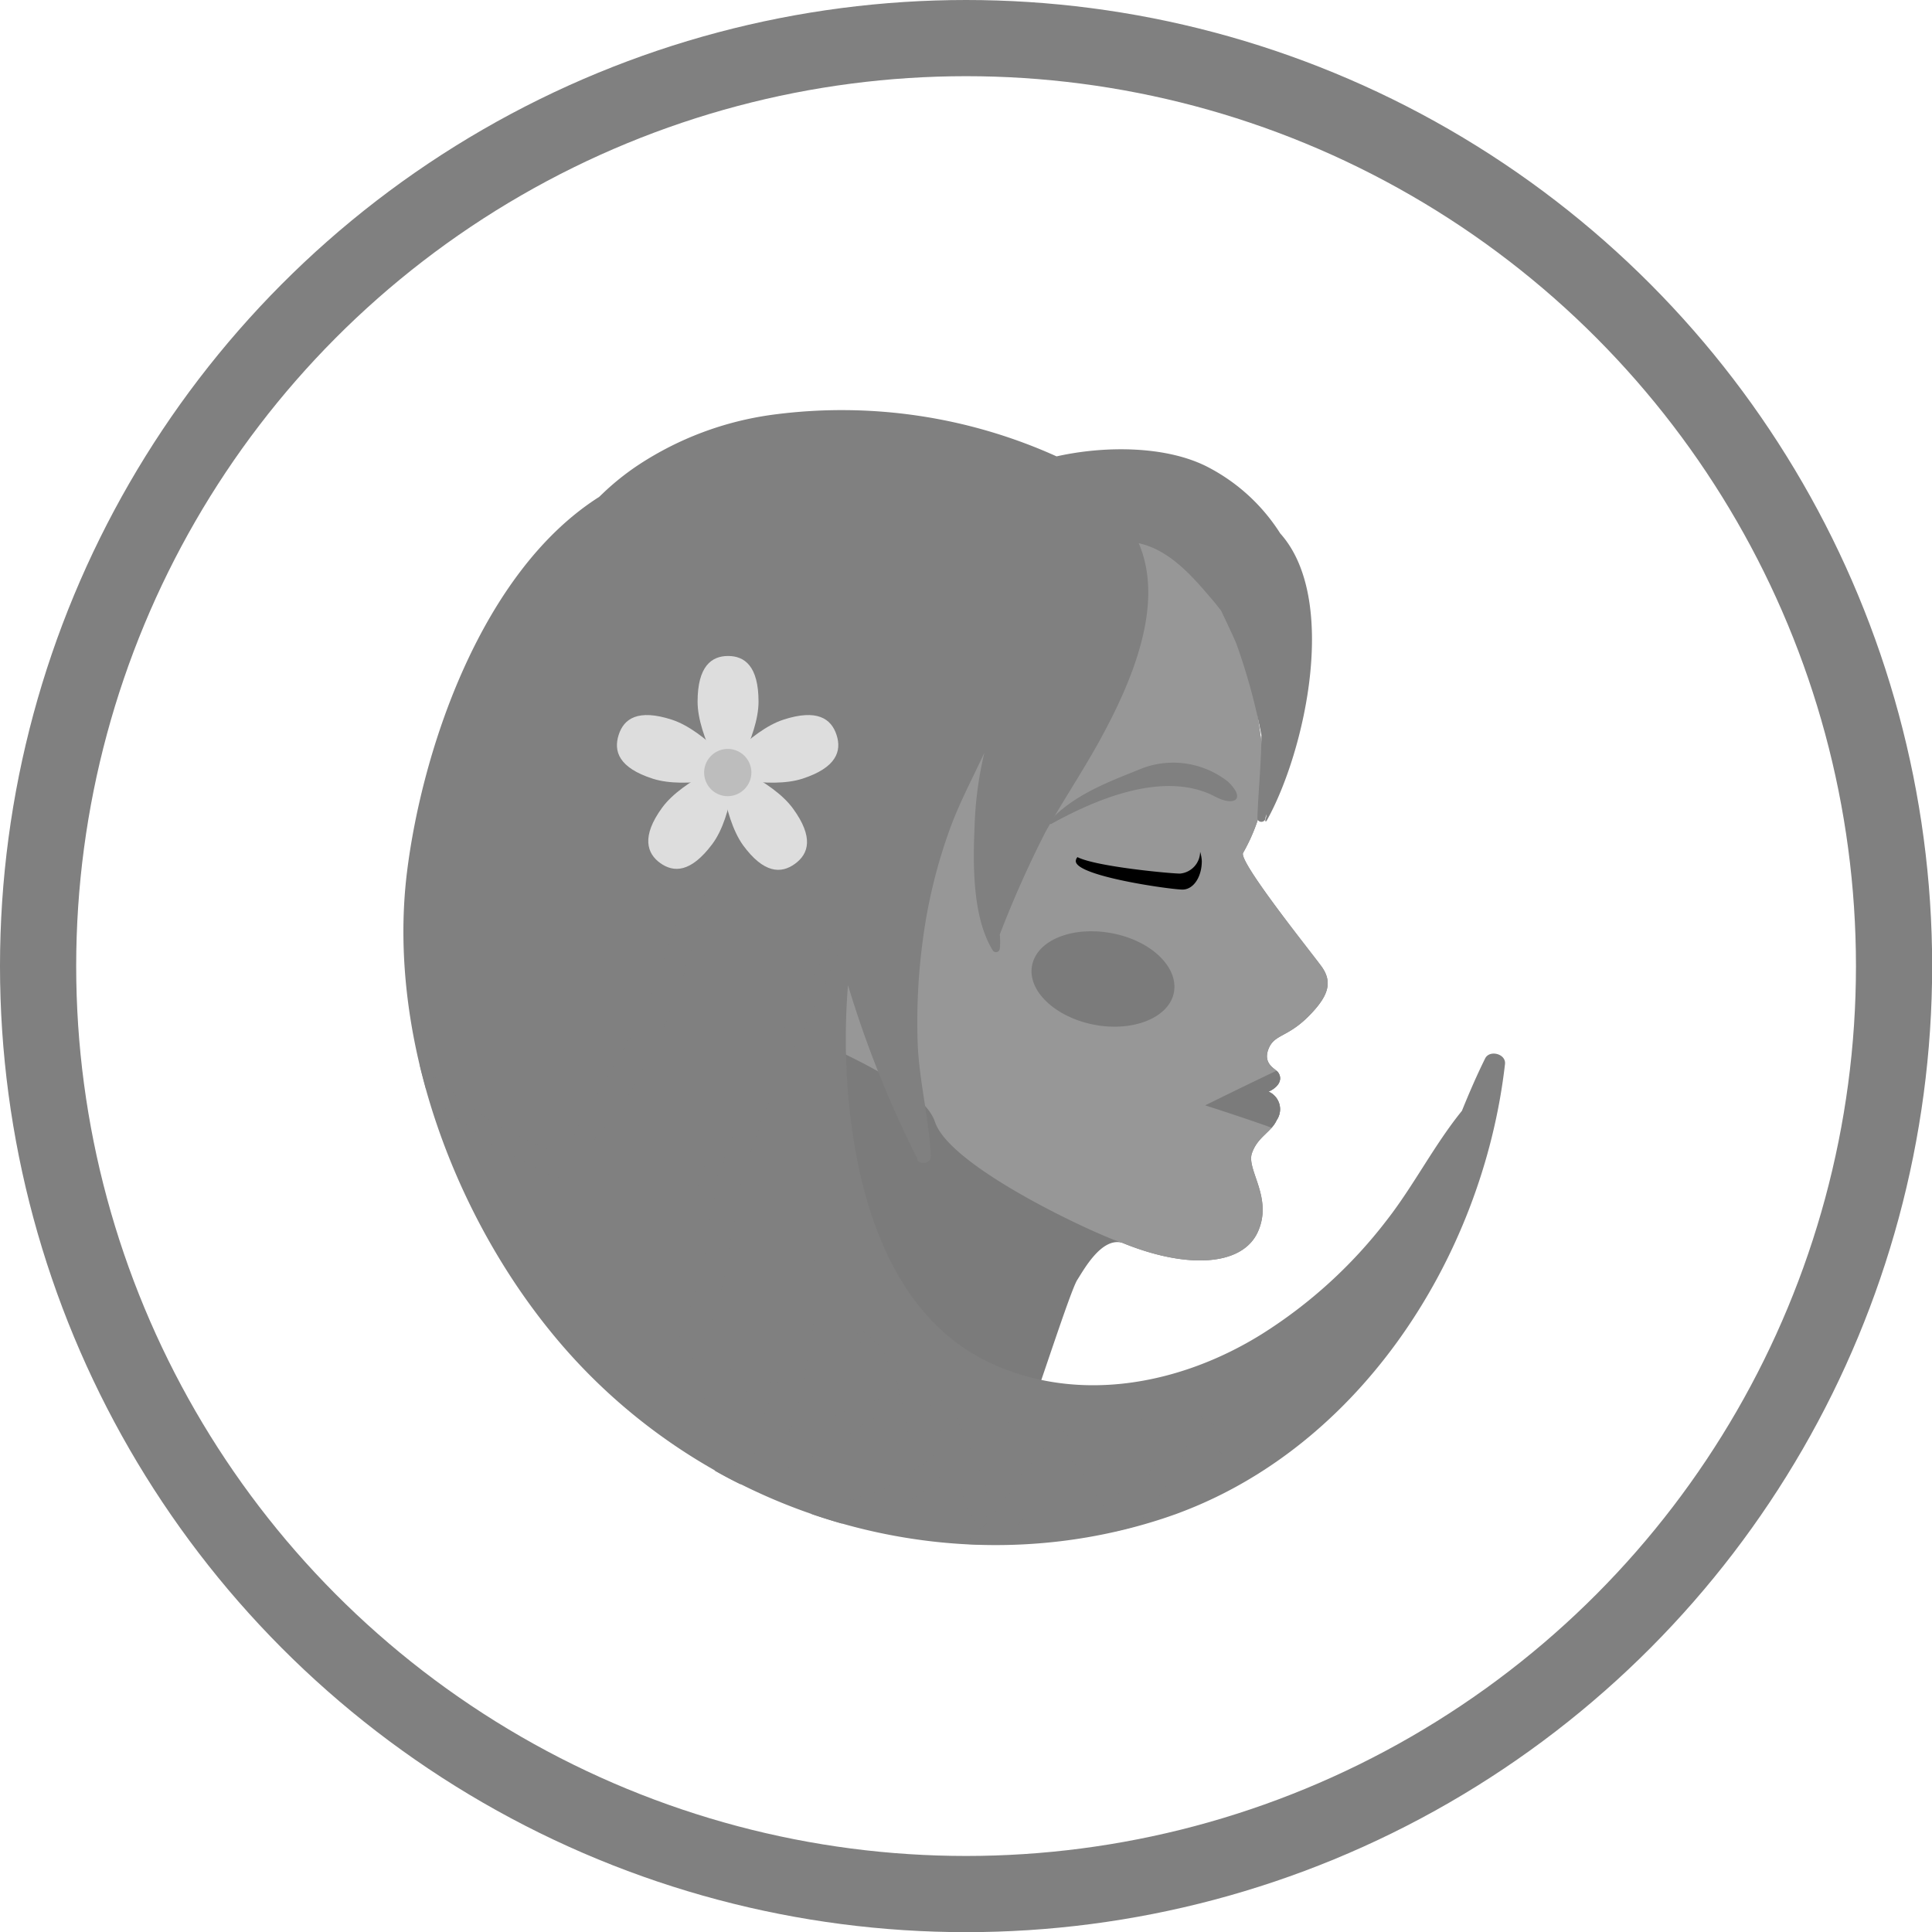 <svg id="Layer_1" data-name="Layer 1" xmlns="http://www.w3.org/2000/svg" viewBox="0 0 126.79 126.79"><defs><style>.cls-1{fill:none;stroke:grey;stroke-miterlimit:10;stroke-width:5px;}.cls-2{fill:#7b7b7b;}.cls-3{fill:#979797;}.cls-4{fill:grey;}.cls-5{fill:grey;}.cls-6{fill:#ddd;}.cls-7{fill:#bdbdbd;}</style></defs><circle class="cls-1" cx="63.4" cy="63.4" r="60.9"/><path class="cls-2" d="M315.27,400.25s1.64,8.23,1.44,10.11a11.94,11.94,0,0,1-1.44,4.16c-.33.54,4.36,6.39,5.12,7.42s.54,1.94-.84,3.32-2.23,1.16-2.61,2.12.39,1.28.59,1.5c.33.39.2.95-.59,1.31a1.26,1.26,0,0,1,.54,1.86c-.37.82-1.25,1.09-1.63,2.18s1.41,2.94.38,5.18-4.67,2.43-8.89.7c-1.35-.38-2.5,1.73-2.95,2.43s-2.49,7.11-3.9,11c-1.41.77-17,3.19-22.91-4.64,1.25-4.65,3.62-15.77,3.25-19a15.13,15.13,0,0,0-2.58-7.45c-1.37-1.89-10.52-21.7,5.32-30.42S314,394.53,315.27,400.25Z" transform="translate(-233.69 -358.55)"/><path class="cls-3" d="M315.27,400.25s1.64,8.23,1.44,10.11a11.94,11.94,0,0,1-1.44,4.16c-.33.54,4.36,6.39,5.12,7.42s.54,1.94-.84,3.32-2.23,1.16-2.61,2.12.39,1.28.59,1.5c.33.39.2.95-.59,1.31a1.26,1.26,0,0,1,.54,1.86c-.37.82-1.25,1.09-1.63,2.18s1.41,2.94.38,5.18-4.67,2.43-8.89.7c-1.35-.38-11.27-4.88-12.29-7.93-1.28-3.84-15.42-7.8-16.8-9.69s-10.52-21.7,5.32-30.42S314,394.53,315.27,400.25Z" transform="translate(-233.69 -358.55)"/><path class="cls-4" d="M314.28,409.85a5.8,5.8,0,0,0-5.55-.91c-2.18.88-4.56,1.73-6.18,3.52-.07.08,0,.2.13.16,2.58-1.42,7.29-3.63,10.78-1.78C314.7,411.49,315.48,411,314.28,409.85Z" transform="translate(-233.69 -358.55)"/><path d="M312.45,414.45a1.45,1.45,0,0,1-1.32,1.43c-.59,0-5.49-.45-6.73-1.08a.4.4,0,0,0-.11.26c0,1,6.27,1.87,7,1.87s1.27-.84,1.27-1.87A2.43,2.43,0,0,0,312.45,414.45Z" transform="translate(-233.69 -358.55)"/><path class="cls-2" d="M310.73,423.68c.31-1.67-1.51-3.41-4.09-3.89s-4.9.46-5.22,2.12,1.52,3.4,4.08,3.89S310.42,425.33,310.73,423.68Z" transform="translate(-233.69 -358.55)"/><path class="cls-2" d="M312.78,431.09s2.9.93,4.36,1.47a2.27,2.27,0,0,0,.34-.51,1.26,1.26,0,0,0-.54-1.86c.79-.36.92-.92.59-1.31l-.07-.06C315.76,429.62,312.78,431.09,312.78,431.09Z" transform="translate(-233.69 -358.55)"/><path class="cls-5" d="M268.38,441.82l-.06-.15c-.14-.29-.56.13-.26.26l.14.07C268.33,442.05,268.44,441.94,268.38,441.82Z" transform="translate(-233.69 -358.55)"/><path class="cls-4" d="M331.16,428c-.56,1.13-1.06,2.29-1.53,3.45-1.81,2.23-3.16,4.9-4.92,7.16a31.35,31.35,0,0,1-8.21,7.49c-5.26,3.28-11.92,4.59-17.7,1.95-6.73-3.07-8.91-11.09-9.46-17.79a43.8,43.8,0,0,1,0-7.06,70.43,70.43,0,0,0,4.47,11.23.22.22,0,0,0,.07.09l0,.12c.15.4.92.24.9-.17-.11-2.44-.74-4.85-.86-7.3a40.07,40.07,0,0,1,.33-6.92,34.4,34.4,0,0,1,1.75-7.22c.62-1.74,1.51-3.39,2.29-5.08a24,24,0,0,0-.64,4.78c-.11,2.46-.16,6,1.19,8.19a.25.25,0,0,0,.46-.09,4.32,4.32,0,0,0,0-.95,70.24,70.24,0,0,1,3-6.73c1.15-2.05,2.46-4,3.6-6.08,2-3.66,4.27-8.81,2.52-12.87,2.15.46,3.73,2.42,5,3.91l.41.52c.34.73.7,1.46,1,2.17a39.85,39.85,0,0,1,1.64,6c0,1.79-.2,3.57-.26,5.43,0,.31.43.34.52.07,0-.1.05-.21.08-.31,0,.12-.05.25-.08.38s.07.1.11,0c2.51-4.53,4.72-14.52.87-18.81l0,0a12.35,12.35,0,0,0-4.68-4.32c-2.71-1.44-6.78-1.46-10-.74a34.24,34.24,0,0,0-18.66-2.73,21.16,21.16,0,0,0-8.78,3.29,16.86,16.86,0,0,0-2.37,1.9l-.21.2c-7.7,4.89-11.61,16.53-12.61,24.62-1.43,11.59,3.79,24.69,11.85,32.87,9.77,9.92,24.53,13.89,37.75,9.56,12.66-4.14,21-17,22.46-29.85C332.51,427.7,331.45,427.44,331.16,428Z" transform="translate(-233.69 -358.55)"/><path class="cls-5" d="M314,452.59c-1-.87-4.37-3-5.36-1.14a.21.21,0,0,0,.07.28c.64.3,1.34.06,2,.25l.06,0c-.92,1.37-1.45,3.07-2.3,4.51l-1,1.67c0-1.69-1.13-3.13-2.3-4.27s-3.32-2.67-5.1-2.61a.37.37,0,0,0-.19.68c.58.37,1.24.55,1.85.86a6.59,6.59,0,0,1,.85.51c-1.65,1.24-2.77,3.73-4.16,5.17a12.28,12.28,0,0,1-1.58,1.36c.75.05,1.49.06,2.24.06,1.56-1.29,3.87-3.6,4.68-5.66l.24.21c1.31,1.22,1.9,2.89,2.95,4.3a.31.31,0,0,0,.09.07l-.12.2c.49-.12,1-.24,1.45-.38.38-.52.77-1,1.13-1.58.91-1.35,2.1-3,2.27-4.69a9.07,9.07,0,0,1,2.05,1.55,12.12,12.12,0,0,1,1.51,1.84c.35-.21.71-.41,1.06-.63A20.12,20.12,0,0,0,314,452.59Z" transform="translate(-233.69 -358.55)"/><path class="cls-5" d="M286.92,457.9c.67.23,1.34.44,2,.63,3.08-.68,6.11-1.64,7.08-4.31a.39.39,0,0,0-.58-.44,21.63,21.63,0,0,0-2.06,1.54,11.85,11.85,0,0,0-.29-3.91c-.25-1.62-1.19-4.75-2.81-5.52a.22.22,0,0,0-.3.3,17.91,17.91,0,0,1,1.54,4.23c-2.35.39-4.37,1.74-6.48,2.91,1.21-1.93,1.58-4.94,1.87-6.78.44-2.78.6-6.21-.91-8.71a.17.17,0,0,0-.3.13,23.32,23.32,0,0,1-.28,9.15c-.48,2.29-2.1,4.81-2.18,7.13-.41.18-.83.35-1.25.49a8,8,0,0,1-1.4.31c.56.32,1.12.62,1.7.9,3.26-.68,6.85-3,9.37-4.78,0,.3.1.61.14.93.14,1.11-.31,3,.25,4a23.26,23.26,0,0,1-2.9,1C288.37,457.38,287.63,457.63,286.92,457.9Z" transform="translate(-233.69 -358.55)"/><path class="cls-5" d="M297.75,458.42a.32.32,0,0,0,.5-.07c.86-1.24-.41-3.68-.92-4.89s-1.26-3.07-2.71-3.51a.09.09,0,0,0-.11.11c.25,1.46,1.31,2.79,1.85,4.19C296.82,455.45,296.79,457.55,297.75,458.42Z" transform="translate(-233.69 -358.55)"/><path class="cls-5" d="M284.5,449.15c.32-.15.13-.58-.16-.6-2-.14-3.83-.15-5.69-.22,2.49-3.16,2.77-7.46,3.52-11.3,1.19-6.14,5.17-11.63,7.09-17.59.05-.16-.18-.25-.27-.11a92.69,92.69,0,0,0-7.36,14.2,14.57,14.57,0,0,0-.56,1.61.24.24,0,0,0-.26-.14,22.4,22.4,0,0,1-9.44-.42.45.45,0,0,1-.56-.17c-3.69-1.15-6.72-3.45-9.58-6,.12.52.26,1,.4,1.55,4.37,4.84,13.77,9.5,19.29,5.62-.5,1.86-.74,3.81-1.05,5.7-.4,2.49-1.82,4.49-2,7a28.68,28.68,0,0,1-6.47-1l-.52-.17c.46.51.91,1,1.39,1.49l.65.62C276.69,450.62,280.67,450.94,284.5,449.15Z" transform="translate(-233.69 -358.55)"/><path class="cls-5" d="M271.37,434.58a.42.42,0,0,0,.12-.08c5.54-4.93,8.45-14.83,9.24-22,0-.22-.34-.33-.43-.12-1.31,3-2,6.33-3.12,9.46-1.58,4.49-4.05,8-6.38,12.11a.39.39,0,0,0,0,.43l.1,0Z" transform="translate(-233.69 -358.55)"/><path class="cls-6" d="M283.47,404.6c0-2.33-.91-3-2-3s-2,.68-2,3,2,5.41,2,5.41S283.47,406.92,283.47,404.6Z" transform="translate(-233.69 -358.55)"/><path class="cls-6" d="M277.78,405.78c-2.22-.72-3.15-.07-3.49,1s0,2.15,2.23,2.87,5.77-.26,5.77-.26S280,406.5,277.78,405.78Z" transform="translate(-233.69 -358.55)"/><path class="cls-6" d="M277.14,411.56c-1.37,1.88-1,3-.12,3.63s2,.64,3.41-1.24,1.54-5.57,1.54-5.57S278.51,409.68,277.14,411.56Z" transform="translate(-233.69 -358.55)"/><path class="cls-6" d="M282.44,414c1.37,1.88,2.51,1.9,3.42,1.24s1.24-1.75-.13-3.63-4.82-3.18-4.82-3.18S281.08,412.07,282.44,414Z" transform="translate(-233.69 -358.55)"/><path class="cls-6" d="M286.36,409.65c2.21-.72,2.58-1.8,2.23-2.87s-1.28-1.72-3.49-1-4.52,3.61-4.52,3.61S284.14,410.37,286.36,409.65Z" transform="translate(-233.69 -358.55)"/><path class="cls-7" d="M283,409.24a1.55,1.55,0,1,0-1.55,1.56A1.56,1.56,0,0,0,283,409.24Z" transform="translate(-233.69 -358.55)"/></svg>